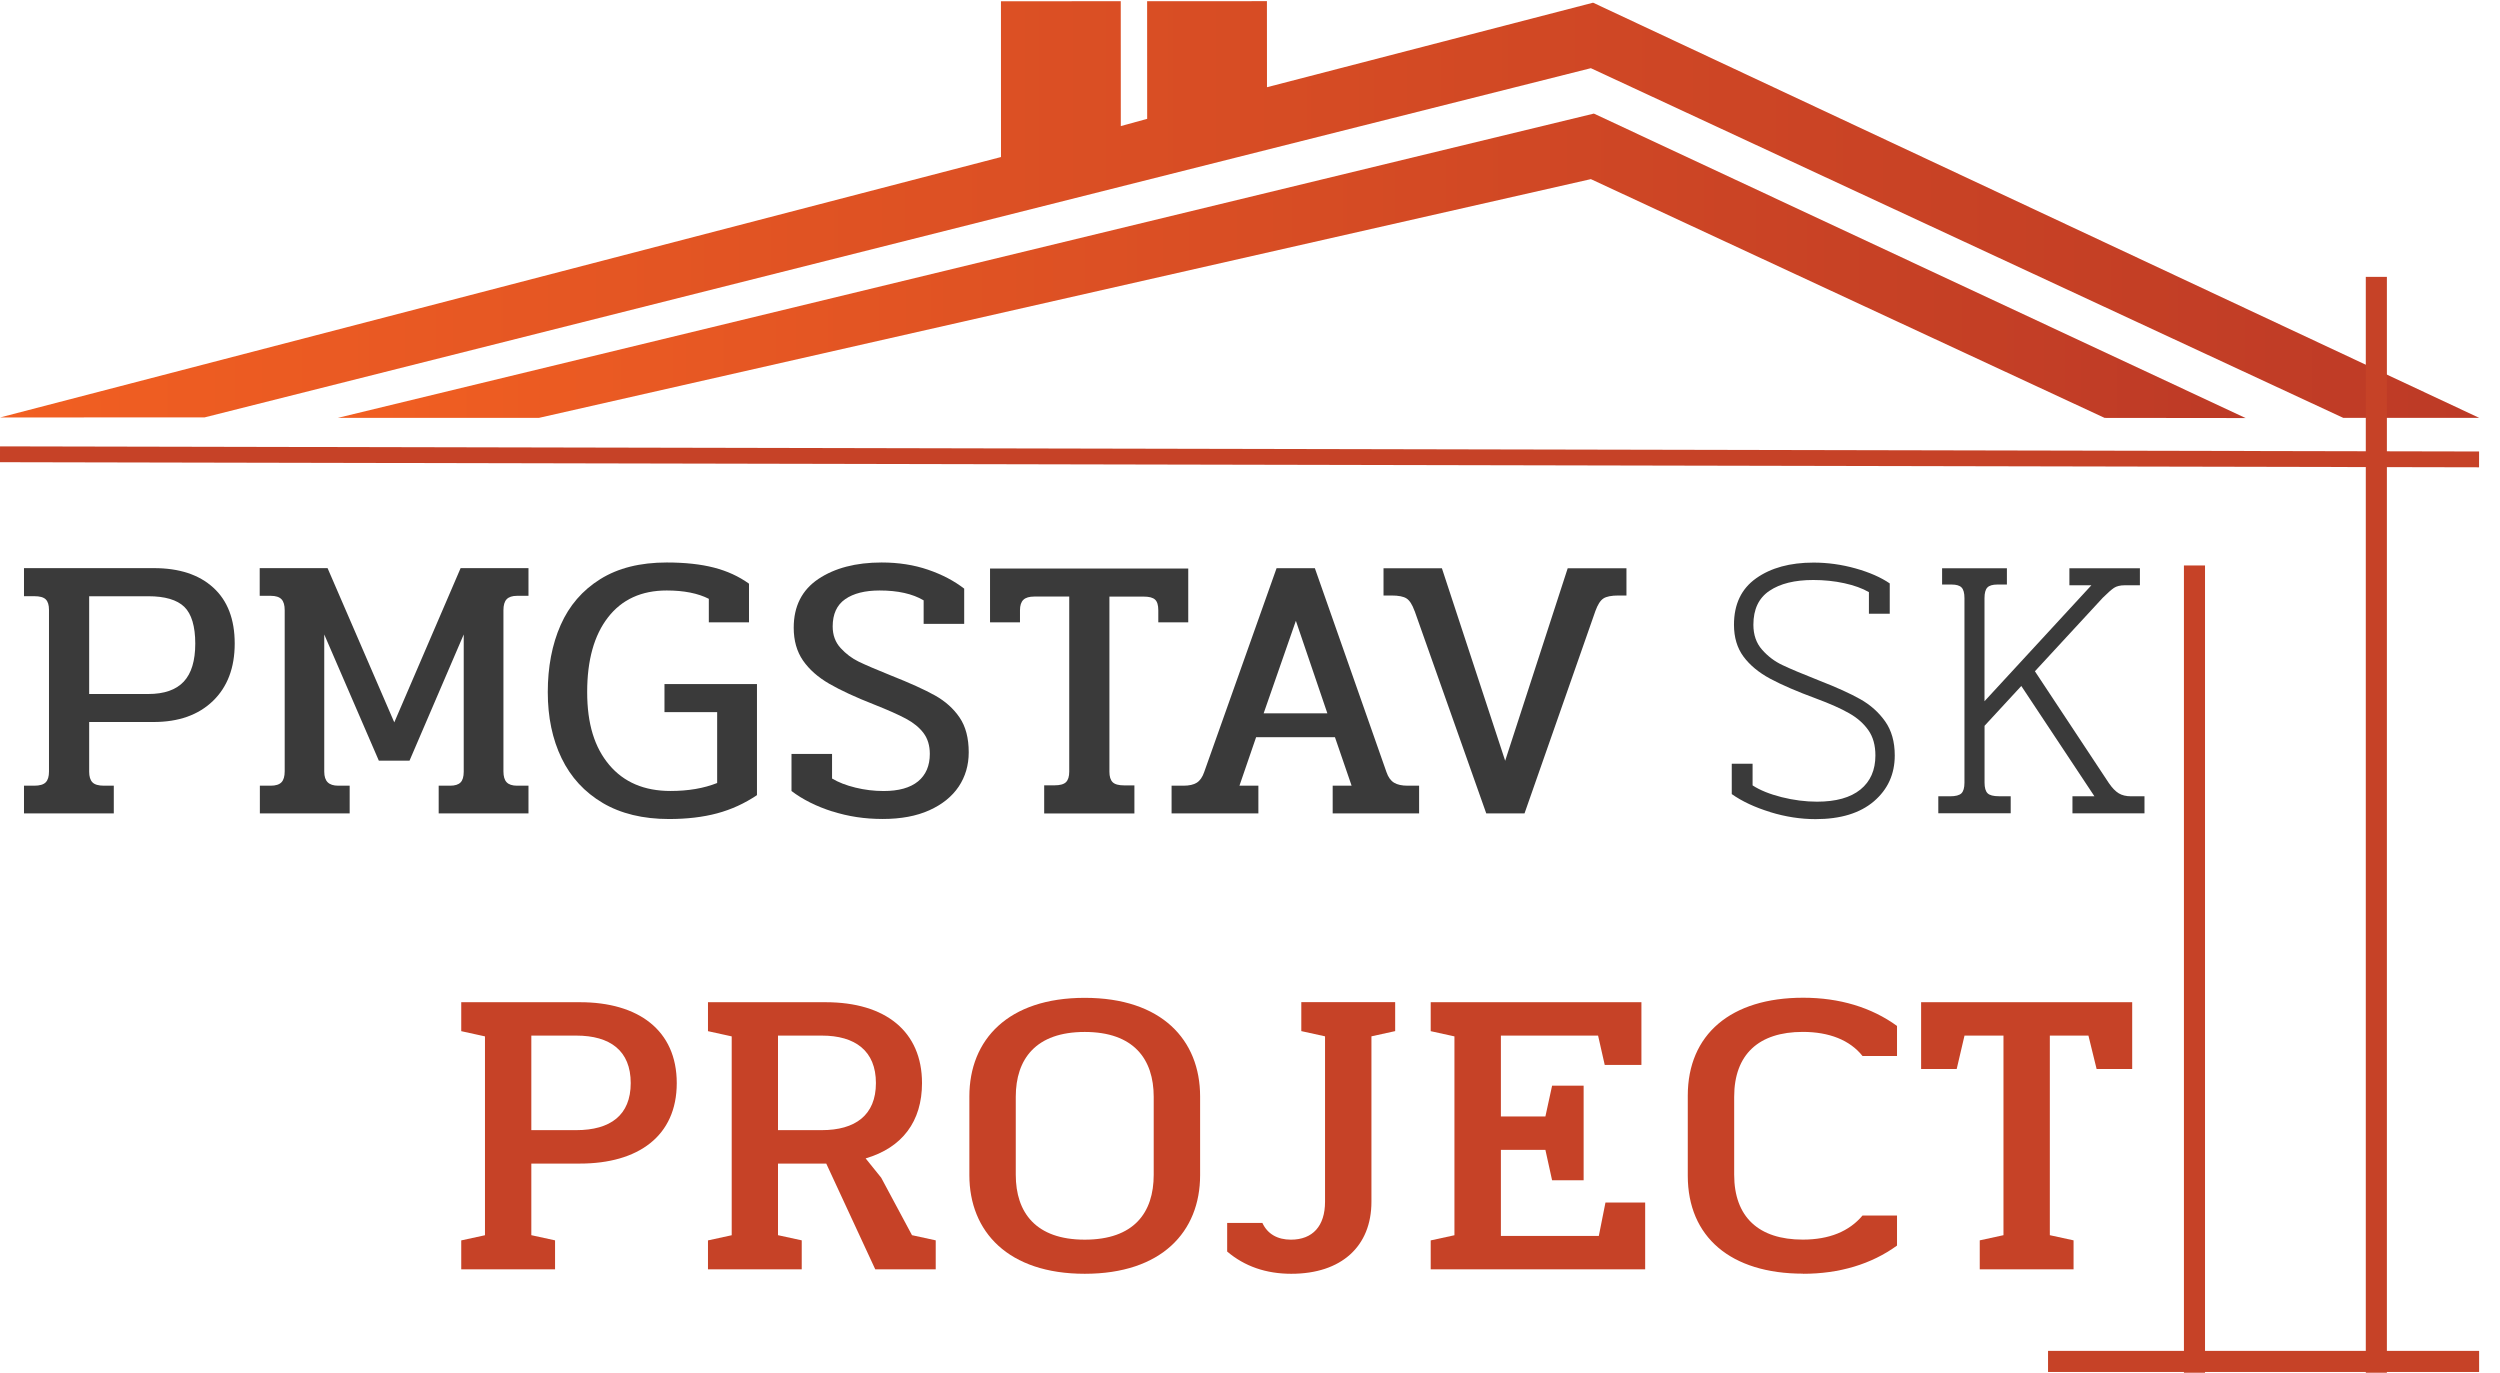 <?xml version="1.0" encoding="UTF-8"?><svg id="a" xmlns="http://www.w3.org/2000/svg" xmlns:xlink="http://www.w3.org/1999/xlink" viewBox="0 0 474.1 260.32"><defs><style>.d{fill:#c64227;}.e{fill:#3a3a3a;}.f{fill:url(#b);}.f,.g{fill-rule:evenodd;}.g{fill:url(#c);}.h{stroke-miterlimit:4.35;stroke-width:3px;}.h,.i{fill:none;stroke:#c64227;}.i{stroke-miterlimit:4.35;stroke-width:4px;}</style><linearGradient id="b" x1="0" y1="39.74" x2="470.17" y2="39.74" gradientUnits="userSpaceOnUse"><stop offset="0" stop-color="#f15f22"/><stop offset="1" stop-color="#bd3a26"/></linearGradient><linearGradient id="c" x1="64.04" y1="50.41" x2="425.86" y2="50.41" xlink:href="#b"/></defs><polygon class="f" points="38.81 79.15 301.69 12.93 444.39 79.25 470.17 79.25 302.11 .51 240.27 16.54 240.26 .22 217.54 .23 217.55 22.54 212.55 23.91 212.54 .23 189.82 .24 189.83 29.78 0 79.17 38.81 79.15"/><polygon class="g" points="302.26 21.54 64.04 79.25 102.18 79.25 301.69 33.97 399.12 79.25 425.86 79.28 302.26 21.54"/><path class="e" d="M4.55,149h1.94c1.05,0,1.78-.22,2.19-.65.41-.43.61-1.1.61-2.01v-30.69c0-.91-.2-1.57-.61-1.98-.41-.41-1.14-.61-2.19-.61h-1.94v-5.32h24.65c4.79,0,8.54,1.23,11.25,3.7,2.71,2.47,4.06,6,4.06,10.6s-1.38,8.23-4.13,10.89c-2.76,2.66-6.5,3.99-11.25,3.99h-12.22v9.42c0,.91.2,1.58.61,2.01.41.43,1.14.65,2.19.65h1.87v5.25H4.55v-5.25ZM28.12,131.61c3.02,0,5.26-.78,6.72-2.34,1.46-1.56,2.19-3.96,2.19-7.22s-.7-5.63-2.08-6.97c-1.39-1.34-3.67-2.01-6.83-2.01h-11.21v18.54h11.21Z"/><path class="e" d="M49.25,149h2.08c.96,0,1.64-.22,2.05-.65.41-.43.61-1.13.61-2.08v-30.55c0-.96-.2-1.65-.61-2.08-.41-.43-1.09-.65-2.05-.65h-2.08v-5.25h12.87l12.65,29.25,12.58-29.25h12.87v5.25h-2.16c-.91,0-1.57.22-1.98.65-.41.43-.61,1.13-.61,2.08v30.55c0,.96.2,1.65.61,2.08.41.43,1.07.65,1.98.65h2.16v5.25h-17.03v-5.25h2.16c.91,0,1.57-.2,1.98-.61.41-.41.61-1.09.61-2.05v-26.02l-10.28,23.93h-5.82l-10.35-23.93v26.02c0,.91.22,1.58.65,2.01.43.43,1.1.65,2.01.65h2.16v5.25h-17.03v-5.25Z"/><path class="e" d="M114.3,152.27c-3.45-2.04-6.05-4.86-7.8-8.48-1.75-3.62-2.62-7.8-2.62-12.54s.81-9.03,2.44-12.72c1.63-3.69,4.13-6.59,7.51-8.7,3.38-2.11,7.58-3.16,12.61-3.16,3.45,0,6.43.32,8.95.97,2.52.65,4.73,1.67,6.65,3.05v7.33h-7.62v-4.46c-2.06-1.05-4.72-1.58-7.98-1.58-4.79,0-8.51,1.7-11.14,5.1-2.64,3.4-3.95,8.12-3.95,14.16s1.39,10.49,4.17,13.8c2.78,3.31,6.66,4.96,11.64,4.96,3.35,0,6.3-.5,8.84-1.51v-13.44h-9.99v-5.32h17.54v21.06c-2.35,1.58-4.86,2.73-7.55,3.45-2.68.72-5.73,1.08-9.13,1.08-4.94,0-9.13-1.02-12.58-3.05Z"/><path class="e" d="M157.86,153.89c-3.02-.96-5.61-2.25-7.76-3.88v-7.04h7.69v4.67c1.2.72,2.67,1.29,4.42,1.72,1.75.43,3.53.65,5.35.65,2.87,0,5.05-.61,6.54-1.83,1.48-1.22,2.23-2.96,2.23-5.21,0-1.58-.4-2.9-1.19-3.95-.79-1.05-1.9-1.96-3.34-2.73-1.44-.77-3.43-1.65-5.97-2.66-3.55-1.39-6.4-2.71-8.55-3.95-2.16-1.25-3.82-2.72-5-4.42-1.17-1.7-1.76-3.77-1.76-6.22,0-4.07,1.56-7.15,4.67-9.24,3.11-2.08,7.12-3.13,12-3.13,3.21,0,6.15.46,8.8,1.37,2.66.91,4.95,2.11,6.86,3.59v6.68h-7.69v-4.46c-2.11-1.25-4.89-1.87-8.34-1.87-2.78,0-4.96.55-6.54,1.65-1.58,1.1-2.37,2.83-2.37,5.17,0,1.63.5,3,1.51,4.1,1.01,1.1,2.16,1.97,3.45,2.59,1.29.62,3.31,1.49,6.04,2.59,3.64,1.44,6.44,2.71,8.41,3.81,1.96,1.1,3.52,2.5,4.67,4.2,1.15,1.7,1.72,3.89,1.72,6.58,0,2.44-.64,4.61-1.9,6.5-1.27,1.89-3.13,3.39-5.57,4.49-2.44,1.1-5.39,1.65-8.84,1.65s-6.54-.48-9.56-1.44Z"/><path class="e" d="M198.03,148.93h1.94c1.05,0,1.78-.2,2.19-.61.41-.41.61-1.07.61-1.98v-33.21h-6.61c-.96,0-1.65.2-2.08.61-.43.41-.65,1.07-.65,1.98v2.3h-5.68v-10.21h37.59v10.21h-5.68v-2.3c0-.96-.2-1.63-.61-2.01-.41-.38-1.11-.57-2.12-.57h-6.54v33.21c0,.91.2,1.57.61,1.98.41.41,1.14.61,2.19.61h1.94v5.32h-17.11v-5.32Z"/><path class="e" d="M222.18,149h2.23c1.1,0,1.95-.19,2.55-.57.6-.38,1.07-1.05,1.4-2.01l13.73-38.67h7.26l13.58,38.67c.33.96.81,1.63,1.44,2.01.62.38,1.48.57,2.59.57h2.16v5.25h-16.39v-5.25h3.59l-3.16-9.2h-14.95l-3.16,9.2h3.59v5.25h-16.46v-5.25ZM251.72,135.27l-5.97-17.54-6.11,17.54h12.07Z"/><path class="e" d="M268.26,115.87c-.43-1.2-.93-1.99-1.51-2.37-.57-.38-1.53-.57-2.87-.57h-1.51v-5.17h11.07l12,36.51,11.86-36.51h11.14v5.17h-1.51c-1.34,0-2.3.19-2.87.57-.57.38-1.08,1.17-1.51,2.37l-13.44,38.38h-7.26l-13.58-38.38Z"/><path class="e" d="M335.71,154c-2.9-.89-5.33-2.02-7.3-3.41v-5.75h3.95v4.1c1.39.91,3.22,1.65,5.5,2.23,2.28.57,4.52.86,6.72.86,3.59,0,6.34-.77,8.23-2.3,1.89-1.53,2.84-3.69,2.84-6.47,0-1.92-.44-3.51-1.33-4.78-.89-1.27-2.11-2.35-3.67-3.23-1.56-.89-3.63-1.81-6.22-2.77-3.64-1.34-6.55-2.6-8.73-3.77-2.18-1.17-3.87-2.58-5.07-4.2-1.2-1.63-1.8-3.64-1.8-6.04,0-3.88,1.4-6.82,4.2-8.8,2.8-1.99,6.43-2.98,10.89-2.98,2.68,0,5.34.37,7.98,1.11,2.63.74,4.79,1.69,6.47,2.84v5.75h-3.95v-4.1c-1.25-.72-2.8-1.28-4.67-1.69-1.87-.41-3.83-.61-5.89-.61-3.5,0-6.27.68-8.3,2.05-2.04,1.37-3.05,3.51-3.05,6.43,0,1.92.55,3.5,1.65,4.74,1.1,1.25,2.38,2.22,3.85,2.91,1.46.7,3.82,1.69,7.08,2.98,3.21,1.25,5.77,2.41,7.69,3.49,1.92,1.08,3.49,2.48,4.71,4.2,1.22,1.72,1.83,3.88,1.83,6.47,0,3.55-1.32,6.44-3.95,8.7-2.64,2.25-6.32,3.38-11.07,3.38-2.83,0-5.69-.44-8.59-1.33Z"/><path class="e" d="M367.58,151.01h2.23c1.05,0,1.77-.19,2.16-.57.38-.38.57-1.05.57-2.01v-35c0-.96-.18-1.63-.54-2.01-.36-.38-.99-.57-1.9-.57h-1.8v-3.09h12.29v3.09h-1.8c-.91,0-1.55.19-1.91.57-.36.38-.54,1.05-.54,2.01v19.55l20.27-21.99h-4.17v-3.23h13.37v3.23h-2.87c-.86,0-1.55.17-2.05.5-.5.34-1.21.96-2.12,1.87l-12.87,13.94,14.02,21.2c.62.91,1.25,1.56,1.87,1.94.62.38,1.41.57,2.37.57h2.52v3.23h-13.66v-3.23h4.17l-13.87-20.92-6.97,7.55v10.78c0,.96.19,1.63.57,2.01.38.38,1.1.57,2.16.57h2.23v3.23h-13.73v-3.23Z"/><path class="d" d="M87.46,240.71h17.8v-5.49l-4.5-.98v-13.58h9.22c11.04,0,18.36-5.21,18.36-15.26s-7.32-15.34-18.36-15.34h-22.51v5.49l4.5.99v37.71l-4.5.98v5.49ZM100.76,214.33v-17.94h8.51c6.47,0,10.34,2.89,10.34,9s-3.87,8.93-10.34,8.93h-8.51Z"/><path class="d" d="M134.24,240.71h17.8v-5.49l-4.5-.98v-13.58h9.15l9.29,20.05h11.47v-5.49l-4.5-.98-5.84-10.9-2.95-3.66c6.96-2.04,10.69-7.03,10.69-14.28,0-9.78-6.89-15.34-18.29-15.34h-22.3v5.49l4.5.99v37.71l-4.5.98v5.49ZM147.54,214.33v-17.94h8.3c6.33,0,10.27,2.89,10.27,9s-3.94,8.93-10.27,8.93h-8.3Z"/><path class="d" d="M205.71,241.56c14.56,0,21.88-7.95,21.88-18.71v-14.91c0-10.76-7.32-18.71-21.88-18.71s-21.88,7.95-21.88,18.71v14.91c0,10.76,7.39,18.71,21.88,18.71ZM205.71,235.09c-9.28,0-13.08-5.14-13.08-12.31v-14.77c0-7.18,3.8-12.31,13.08-12.31s13.08,5.14,13.08,12.31v14.77c0,7.18-3.73,12.31-13.08,12.31Z"/><path class="d" d="M244.89,241.56c9.5,0,15.19-5.21,15.19-13.65v-31.38l4.5-.99v-5.49h-17.8v5.49l4.5.99v31.38c0,4.57-2.32,7.18-6.47,7.18-2.53,0-4.43-1.06-5.41-3.17h-6.68v5.42c3.3,2.81,7.38,4.22,12.17,4.22Z"/><path class="d" d="M271.33,240.71h40.66v-12.66h-7.53l-1.26,6.33h-18.57v-16.32h8.44l1.27,5.77h5.98v-17.94h-5.98l-1.27,5.84h-8.44v-15.34h18.43l1.26,5.56h6.96v-11.89h-39.96v5.49l4.5.99v37.71l-4.5.98v5.49Z"/><path class="d" d="M341.95,241.56c6.89,0,12.95-1.83,17.8-5.35v-5.7h-6.54c-2.53,3.02-6.33,4.57-11.33,4.57-8.37,0-13.01-4.29-13.01-12.31v-14.77c0-8.02,4.64-12.31,13.01-12.31,5,0,8.93,1.55,11.33,4.57h6.54v-5.7c-4.85-3.52-10.9-5.35-17.8-5.35-13.71,0-21.88,6.96-21.88,18.57v15.19c0,11.61,8.16,18.57,21.88,18.57Z"/><path class="d" d="M375.43,240.71h17.8v-5.49l-4.5-.98v-37.85h7.32l1.55,6.33h6.75v-12.66h-40.03v12.66h6.75l1.48-6.33h7.39v37.85l-4.5.98v5.49Z"/><path class="i" d="M450.65,260.32V52.51"/><path class="i" d="M416.16,260.32V107.24"/><path class="i" d="M388.39,258.18h81.75"/><path class="h" d="M0,86.15l470.13.97"/></svg>